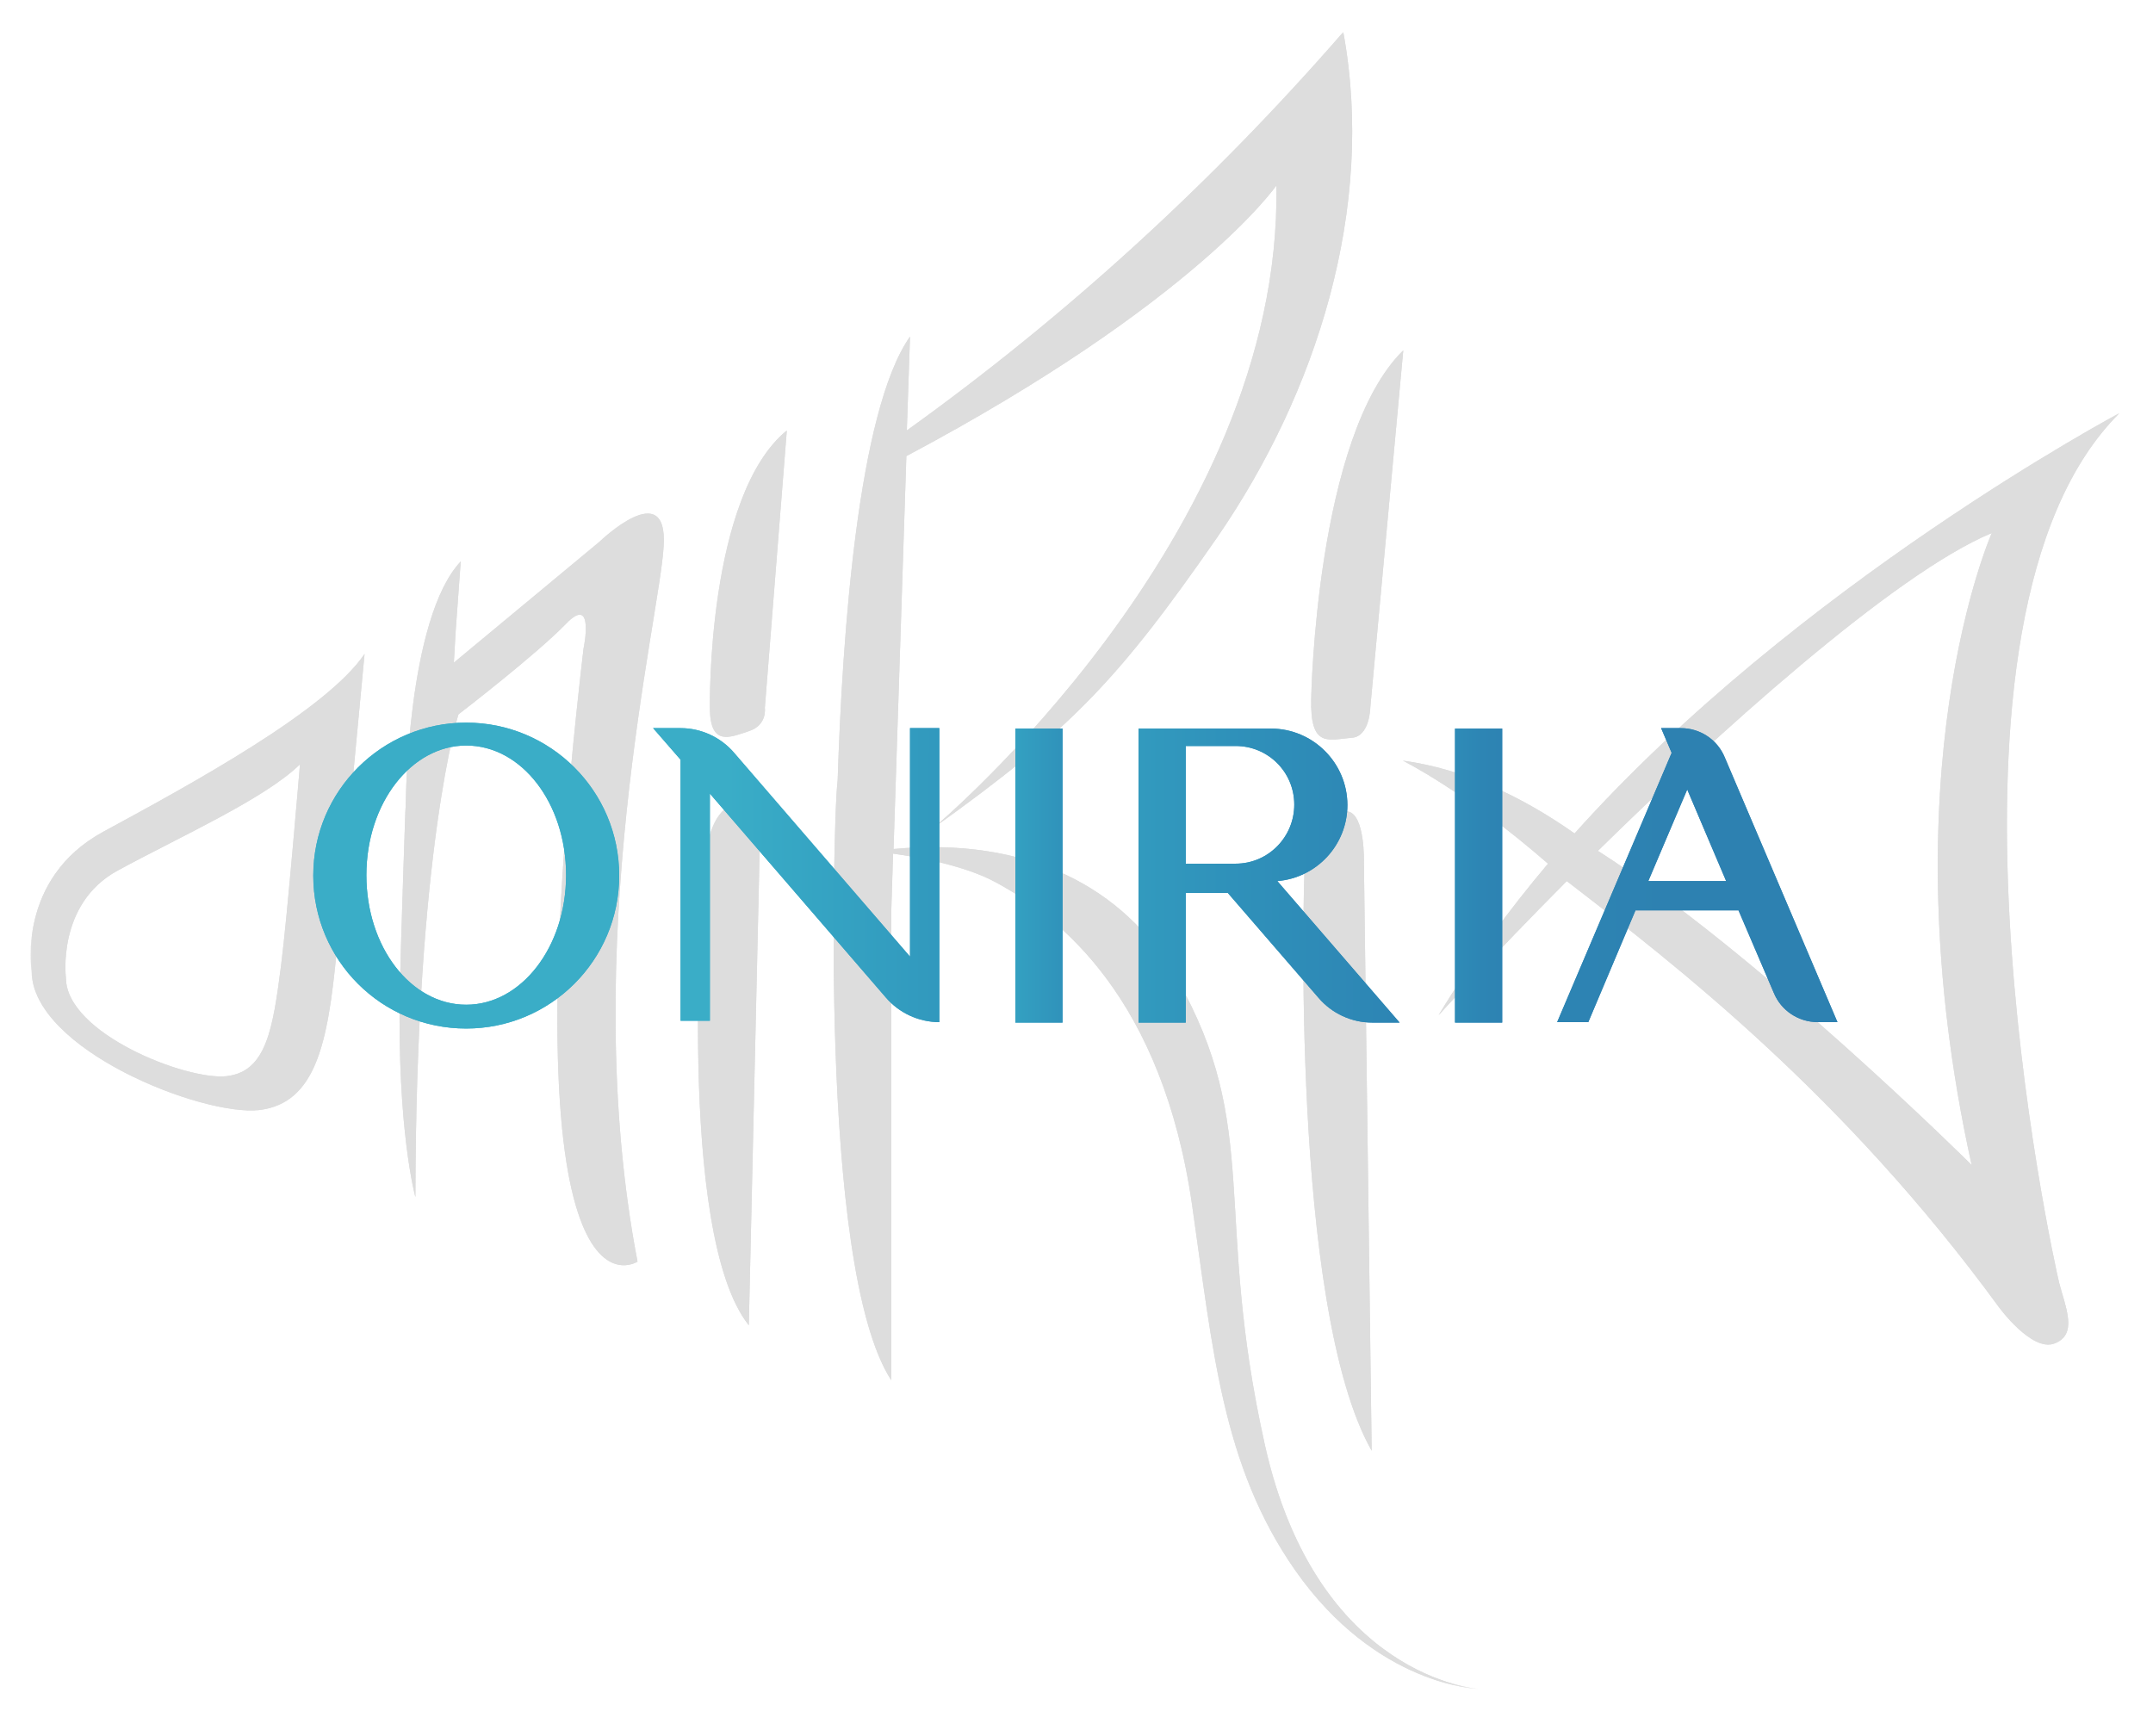 <?xml version="1.0" encoding="UTF-8"?> <svg xmlns="http://www.w3.org/2000/svg" xmlns:xlink="http://www.w3.org/1999/xlink" version="1.1" id="Calque_1" x="0px" y="0px" viewBox="0 0 470.1 379.1" style="enable-background:new 0 0 470.1 379.1;" xml:space="preserve"> <style type="text/css"> .st0{filter:url(#Adobe_OpacityMaskFilter);} .st1{fill:url(#SVGID_00000147902752901408589930000005140678110390025394_);} .st2{mask:url(#SVGID_1_);} .st3{fill:#DDDDDD;} .st4{filter:url(#Adobe_OpacityMaskFilter_00000140702851116437013030000003161188896941743011_);} .st5{fill:url(#SVGID_00000122679433377141269470000003000608599729230006_);} .st6{mask:url(#SVGID_00000077286651964307654640000014497281858852478897_);} .st7{fill:url(#SVGID_00000027606046948432793940000013221350980441782940_);} .st8{fill:url(#SVGID_00000063631531735568446620000010684314405023721145_);} .st9{fill:url(#SVGID_00000161596454792424620730000005031179332190447038_);} .st10{fill:url(#SVGID_00000005246663558566786450000015652223313234015133_);} .st11{fill:url(#SVGID_00000164502813924490696220000002046074922844283286_);} .st12{fill:url(#SVGID_00000005957946161242407970000016784054701802016423_);} .st13{fill:url(#SVGID_00000108299837464228482360000011894392557740760245_);} .st14{fill:url(#SVGID_00000003814820374913815020000010739275311556361372_);} .st15{fill:url(#SVGID_00000147931141872041854590000002131330906404623799_);} .st16{fill:url(#SVGID_00000075855752536776949400000017859744851080758683_);} .st17{fill:url(#SVGID_00000022555785683925413040000003380871477647686317_);} .st18{fill:url(#SVGID_00000067940404843613160970000011744010905544476563_);} </style> <defs> <filter id="Adobe_OpacityMaskFilter" filterUnits="userSpaceOnUse" x="6.7" y="7" width="456.1" height="361.8"> <feColorMatrix type="matrix" values="1 0 0 0 0 0 1 0 0 0 0 0 1 0 0 0 0 0 1 0"></feColorMatrix> </filter> </defs> <mask maskUnits="userSpaceOnUse" x="6.7" y="7" width="456.1" height="361.8" id="SVGID_1_"> <g class="st0"> <radialGradient id="SVGID_00000093873623825663040290000006733493373656292524_" cx="245.145" cy="321.825" r="184.627" gradientTransform="matrix(1.399 0 0 0.559 -108.084 7.881)" gradientUnits="userSpaceOnUse"> <stop offset="0.35" style="stop-color:#929292"></stop> <stop offset="1" style="stop-color:#FFFFFF"></stop> </radialGradient> <rect x="-93.9" y="-2.6" style="fill:url(#SVGID_00000093873623825663040290000006733493373656292524_);" width="657.3" height="381.1"></rect> </g> </mask> <g class="st2"> <path class="st3" d="M22.6,181.6c-19,10.3-15.7,30.5-15.7,30.5c0.2,17.1,37.3,31.7,49.7,30.3c12.4-1.5,15-14.7,16.9-34.6 c1.6-17.3,6.1-65,6.1-65C71.2,155.2,41.6,171.3,22.6,181.6z M61.4,210.6c-1.8,14-3.2,23.4-11.9,24.4c-8.7,1-35-9.3-35.1-21.4 c0,0-2.1-16.2,11.3-23.5c13.4-7.3,32.2-15.7,39.8-23.2C65.5,166.9,62.7,200.4,61.4,210.6z"></path> <path class="st3" d="M294.3,177.2c-5.1-0.9-9-4.4-9.5,13.7c0,0-3.2,94.3,14.7,125.9l-1.7-128.6 C297.8,188.3,298.1,177.9,294.3,177.2z"></path> <path class="st3" d="M130.9,118.3l-31.8,26.4l0.4-7l1.1-15.1c-11.7,12.4-12,52.8-12,52.8c0,0.1,0,0.7-0.1,1.9 c-0.2,6.6-1,28.9-1.2,39.1c-0.6,30.8,3.4,45,3.4,45c0.1-76.2,9.4-105.4,9.4-105.4s16.8-12.9,23.4-19.7c6.5-6.8,3.9,5.4,3.9,5.4 c-17.8,153.2,11.8,133.8,11.8,133.8c-13.2-68.7,4.9-140.8,5.7-156.2C145.9,103.8,130.9,118.3,130.9,118.3z"></path> <path class="st3" d="M286.3,152.5c-0.3,11,3.8,9,8.9,8.6c3.9-0.3,4-6.6,4-6.6l7.2-78C287.3,95.2,286.3,152.5,286.3,152.5z"></path> <path class="st3" d="M276.2,315.6c-11.4-50.9-0.6-69.2-19.3-102c-11.4-20.1-32.9-30.9-61.8-28.2l2.8-85.8 c63.2-33.6,80.8-59.1,80.8-59.1c1.3,76.8-74.9,140.3-74.9,140.3c30-21.5,40.3-32.2,62-63.5C287.4,85.9,300.4,45.5,293.3,7 C264.7,39.9,232.7,69.1,198,94l0.7-20.5c-11.4,16.2-14.8,65.5-15.8,96.9c-0.2,1.8-0.3,3.8-0.4,6.1c0,0-4.2,99.8,12.1,124.9l0-102.3 l0.4-12.7c5.6,0.8,15.6,2.6,22.3,6.2c14.3,7.7,36.5,25.5,43,70.6c4.5,31.3,6.5,56.8,22.5,79.7c17.8,25.4,40,25.9,40,25.9 S287.6,366.5,276.2,315.6z"></path> <path class="st3" d="M161.3,175c-4.5,1.5-6.9,5.3-7.8,16.4c0,0-6,77.9,10,98l2.5-109.5C166,179.9,165.6,173.6,161.3,175z"></path> <path class="st3" d="M462.8,90.2c0,0-70.3,37.4-119,91.8c-11.5-8.1-24.2-14.1-37.5-15.9c0,0,13.6,6.7,31.7,22.5 c-8.6,10.2-16.7,21.2-23.9,33.1c0,0,11.6-12.8,28-29.3c23.6,18.2,60.4,46.5,94.4,93.1c0,0,7.1,9.7,12,7.9c5.3-1.9,2.5-7.9,1.1-13.3 C448.4,275.2,417.5,135.2,462.8,90.2z M430.5,254.4c0,0-46.3-46-81.6-68.6c24.8-24.4,64.5-60.5,86-69.4 C434.9,116.4,411.6,168.7,430.5,254.4z"></path> <path class="st3" d="M155,154.5c0,8.6,4.4,6.5,8.4,5.2c4.2-1.3,3.6-5.1,3.6-5.1l4.8-60.6C154.3,108.3,155,154.5,155,154.5z"></path> </g> <defs> <filter id="Adobe_OpacityMaskFilter_00000119797559427542730790000017071774564253949861_" filterUnits="userSpaceOnUse" x="6.7" y="7" width="456.1" height="361.8"> <feColorMatrix type="matrix" values="1 0 0 0 0 0 1 0 0 0 0 0 1 0 0 0 0 0 1 0"></feColorMatrix> </filter> </defs> <mask maskUnits="userSpaceOnUse" x="6.7" y="7" width="456.1" height="361.8" id="SVGID_00000057129763313863617460000016883784264734394036_"> <g style="filter:url(#Adobe_OpacityMaskFilter_00000119797559427542730790000017071774564253949861_);"> <radialGradient id="SVGID_00000167367126392628713790000014693912537568010423_" cx="245.145" cy="321.825" r="184.627" gradientTransform="matrix(1.399 0 0 0.559 -108.084 7.881)" gradientUnits="userSpaceOnUse"> <stop offset="0.35" style="stop-color:#929292"></stop> <stop offset="1" style="stop-color:#FFFFFF"></stop> </radialGradient> <rect x="-93.9" y="-2.6" style="fill:url(#SVGID_00000167367126392628713790000014693912537568010423_);" width="657.3" height="381.1"></rect> </g> </mask> <g style="mask:url(#SVGID_00000057129763313863617460000016883784264734394036_);"> <path class="st3" d="M22.6,181.6c-19,10.3-15.7,30.5-15.7,30.5c0.2,17.1,37.3,31.7,49.7,30.3c12.4-1.5,15-14.7,16.9-34.6 c1.6-17.3,6.1-65,6.1-65C71.2,155.2,41.6,171.3,22.6,181.6z M61.4,210.6c-1.8,14-3.2,23.4-11.9,24.4c-8.7,1-35-9.3-35.1-21.4 c0,0-2.1-16.2,11.3-23.5c13.4-7.3,32.2-15.7,39.8-23.2C65.5,166.9,62.7,200.4,61.4,210.6z"></path> <path class="st3" d="M294.3,177.2c-5.1-0.9-9-4.4-9.5,13.7c0,0-3.2,94.3,14.7,125.9l-1.7-128.6 C297.8,188.3,298.1,177.9,294.3,177.2z"></path> <path class="st3" d="M130.9,118.3l-31.8,26.4l0.4-7l1.1-15.1c-11.7,12.4-12,52.8-12,52.8c0,0.1,0,0.7-0.1,1.9 c-0.2,6.6-1,28.9-1.2,39.1c-0.6,30.8,3.4,45,3.4,45c0.1-76.2,9.4-105.4,9.4-105.4s16.8-12.9,23.4-19.7c6.5-6.8,3.9,5.4,3.9,5.4 c-17.8,153.2,11.8,133.8,11.8,133.8c-13.2-68.7,4.9-140.8,5.7-156.2C145.9,103.8,130.9,118.3,130.9,118.3z"></path> <path class="st3" d="M286.3,152.5c-0.3,11,3.8,9,8.9,8.6c3.9-0.3,4-6.6,4-6.6l7.2-78C287.3,95.2,286.3,152.5,286.3,152.5z"></path> <path class="st3" d="M276.2,315.6c-11.4-50.9-0.6-69.2-19.3-102c-11.4-20.1-32.9-30.9-61.8-28.2l2.8-85.8 c63.2-33.6,80.8-59.1,80.8-59.1c1.3,76.8-74.9,140.3-74.9,140.3c30-21.5,40.3-32.2,62-63.5C287.4,85.9,300.4,45.5,293.3,7 C264.7,39.9,232.7,69.1,198,94l0.7-20.5c-11.4,16.2-14.8,65.5-15.8,96.9c-0.2,1.8-0.3,3.8-0.4,6.1c0,0-4.2,99.8,12.1,124.9l0-102.3 l0.4-12.7c5.6,0.8,15.6,2.6,22.3,6.2c14.3,7.7,36.5,25.5,43,70.6c4.5,31.3,6.5,56.8,22.5,79.7c17.8,25.4,40,25.9,40,25.9 S287.6,366.5,276.2,315.6z"></path> <path class="st3" d="M161.3,175c-4.5,1.5-6.9,5.3-7.8,16.4c0,0-6,77.9,10,98l2.5-109.5C166,179.9,165.6,173.6,161.3,175z"></path> <path class="st3" d="M462.8,90.2c0,0-70.3,37.4-119,91.8c-11.5-8.1-24.2-14.1-37.5-15.9c0,0,13.6,6.7,31.7,22.5 c-8.6,10.2-16.7,21.2-23.9,33.1c0,0,11.6-12.8,28-29.3c23.6,18.2,60.4,46.5,94.4,93.1c0,0,7.1,9.7,12,7.9c5.3-1.9,2.5-7.9,1.1-13.3 C448.4,275.2,417.5,135.2,462.8,90.2z M430.5,254.4c0,0-46.3-46-81.6-68.6c24.8-24.4,64.5-60.5,86-69.4 C434.9,116.4,411.6,168.7,430.5,254.4z"></path> <path class="st3" d="M155,154.5c0,8.6,4.4,6.5,8.4,5.2c4.2-1.3,3.6-5.1,3.6-5.1l4.8-60.6C154.3,108.3,155,154.5,155,154.5z"></path> </g> <g> <g> <g> <linearGradient id="SVGID_00000069381733875283252370000013363237278881773959_" gradientUnits="userSpaceOnUse" x1="137.371" y1="191.16" x2="315.963" y2="191.16"> <stop offset="0" style="stop-color:#3AADC7"></stop> <stop offset="0.155" style="stop-color:#35A4C3"></stop> <stop offset="0.507" style="stop-color:#2F91BA"></stop> <stop offset="0.801" style="stop-color:#2D85B4"></stop> <stop offset="1" style="stop-color:#2D81B1"></stop> </linearGradient> <path style="fill:url(#SVGID_00000069381733875283252370000013363237278881773959_);" d="M101.8,157.8 c-18.4,0-33.4,14.9-33.4,33.4s14.9,33.4,33.4,33.4c18.4,0,33.4-14.9,33.4-33.4S120.2,157.8,101.8,157.8z M101.8,219.4 c-12.1,0-21.8-12.6-21.8-28.3s9.8-28.3,21.8-28.3c12.1,0,21.8,12.6,21.8,28.3S113.8,219.4,101.8,219.4z"></path> <linearGradient id="SVGID_00000116954615225400286230000017931180817736628370_" gradientUnits="userSpaceOnUse" x1="213.212" y1="191.16" x2="251.824" y2="191.16"> <stop offset="0" style="stop-color:#3AADC7"></stop> <stop offset="0.155" style="stop-color:#35A4C3"></stop> <stop offset="0.507" style="stop-color:#2F91BA"></stop> <stop offset="0.801" style="stop-color:#2D85B4"></stop> <stop offset="1" style="stop-color:#2D81B1"></stop> </linearGradient> <rect x="221.7" y="159.1" style="fill:url(#SVGID_00000116954615225400286230000017931180817736628370_);" width="10.3" height="64.2"></rect> <linearGradient id="SVGID_00000093166938430123652950000010311828677001604276_" gradientUnits="userSpaceOnUse" x1="292.762" y1="191.16" x2="331.373" y2="191.16"> <stop offset="0" style="stop-color:#3AADC7"></stop> <stop offset="0.155" style="stop-color:#35A4C3"></stop> <stop offset="0.507" style="stop-color:#2F91BA"></stop> <stop offset="0.801" style="stop-color:#2D85B4"></stop> <stop offset="1" style="stop-color:#2D81B1"></stop> </linearGradient> <rect x="317.7" y="159.1" style="fill:url(#SVGID_00000093166938430123652950000010311828677001604276_);" width="10.3" height="64.2"></rect> <linearGradient id="SVGID_00000160161558505500245210000014842246373243727033_" gradientUnits="userSpaceOnUse" x1="207.738" y1="191.16" x2="328.22" y2="191.16"> <stop offset="0" style="stop-color:#3AADC7"></stop> <stop offset="0.155" style="stop-color:#35A4C3"></stop> <stop offset="0.507" style="stop-color:#2F91BA"></stop> <stop offset="0.801" style="stop-color:#2D85B4"></stop> <stop offset="1" style="stop-color:#2D81B1"></stop> </linearGradient> <path style="fill:url(#SVGID_00000160161558505500245210000014842246373243727033_);" d="M278.9,192.4 c8.6-0.7,15.3-7.9,15.3-16.6c0-9.2-7.5-16.7-16.7-16.7c-0.2,0-0.4,0-0.6,0v0h-23.7v0h-4.6v64.2h10.3V195h9.2l19.8,22.9 c2.9,3.4,7.2,5.4,11.7,5.4h6L278.9,192.4z M269.8,188.6h-10.9v-25.7h10.9c7.1,0,12.8,5.7,12.8,12.8 C282.6,182.8,276.9,188.6,269.8,188.6z"></path> <linearGradient id="SVGID_00000085952835041110002300000007835302417830742948_" gradientUnits="userSpaceOnUse" x1="158.84" y1="191.16" x2="284.611" y2="191.16"> <stop offset="0" style="stop-color:#3AADC7"></stop> <stop offset="0.155" style="stop-color:#35A4C3"></stop> <stop offset="0.507" style="stop-color:#2F91BA"></stop> <stop offset="0.801" style="stop-color:#2D85B4"></stop> <stop offset="1" style="stop-color:#2D81B1"></stop> </linearGradient> <path style="fill:url(#SVGID_00000085952835041110002300000007835302417830742948_);" d="M198.7,159.1v49.8l-38.4-44.5 c-2.9-3.4-7.2-5.4-11.7-5.4h-6l6,6.9v57h6.4v-49.6l38.4,44.5c2.9,3.4,7.2,5.4,11.7,5.4h0v-64.2H198.7z"></path> <linearGradient id="SVGID_00000154417509265516102040000006602607818432316334_" gradientUnits="userSpaceOnUse" x1="208.008" y1="191.16" x2="364.476" y2="191.16"> <stop offset="0" style="stop-color:#3AADC7"></stop> <stop offset="0.155" style="stop-color:#35A4C3"></stop> <stop offset="0.507" style="stop-color:#2F91BA"></stop> <stop offset="0.801" style="stop-color:#2D85B4"></stop> <stop offset="1" style="stop-color:#2D81B1"></stop> </linearGradient> <path style="fill:url(#SVGID_00000154417509265516102040000006602607818432316334_);" d="M376.6,165.4c-1.6-3.9-5.4-6.4-9.6-6.4 h-4.3l2.3,5.4l-25,58.8h6.8l10.3-24.4h22.5l7.7,18c1.6,3.9,5.4,6.4,9.6,6.4h4.3L376.6,165.4z M359.9,192.4l8.5-20l8.5,20H359.9z"></path> </g> </g> <g> <g> <linearGradient id="SVGID_00000137840394438900744960000013392575759437654679_" gradientUnits="userSpaceOnUse" x1="137.371" y1="191.16" x2="315.963" y2="191.16"> <stop offset="0" style="stop-color:#3AADC7"></stop> <stop offset="0.155" style="stop-color:#35A4C3"></stop> <stop offset="0.507" style="stop-color:#2F91BA"></stop> <stop offset="0.801" style="stop-color:#2D85B4"></stop> <stop offset="1" style="stop-color:#2D81B1"></stop> </linearGradient> <path style="fill:url(#SVGID_00000137840394438900744960000013392575759437654679_);" d="M101.8,157.8 c-18.4,0-33.4,14.9-33.4,33.4s14.9,33.4,33.4,33.4c18.4,0,33.4-14.9,33.4-33.4S120.2,157.8,101.8,157.8z M101.8,219.4 c-12.1,0-21.8-12.6-21.8-28.3s9.8-28.3,21.8-28.3c12.1,0,21.8,12.6,21.8,28.3S113.8,219.4,101.8,219.4z"></path> <linearGradient id="SVGID_00000008844412041265648640000006138115527620461497_" gradientUnits="userSpaceOnUse" x1="213.212" y1="191.16" x2="251.824" y2="191.16"> <stop offset="0" style="stop-color:#3AADC7"></stop> <stop offset="0.155" style="stop-color:#35A4C3"></stop> <stop offset="0.507" style="stop-color:#2F91BA"></stop> <stop offset="0.801" style="stop-color:#2D85B4"></stop> <stop offset="1" style="stop-color:#2D81B1"></stop> </linearGradient> <rect x="221.7" y="159.1" style="fill:url(#SVGID_00000008844412041265648640000006138115527620461497_);" width="10.3" height="64.2"></rect> <linearGradient id="SVGID_00000068636710748585703290000018419191995639372947_" gradientUnits="userSpaceOnUse" x1="292.762" y1="191.16" x2="331.373" y2="191.16"> <stop offset="0" style="stop-color:#3AADC7"></stop> <stop offset="0.155" style="stop-color:#35A4C3"></stop> <stop offset="0.507" style="stop-color:#2F91BA"></stop> <stop offset="0.801" style="stop-color:#2D85B4"></stop> <stop offset="1" style="stop-color:#2D81B1"></stop> </linearGradient> <rect x="317.7" y="159.1" style="fill:url(#SVGID_00000068636710748585703290000018419191995639372947_);" width="10.3" height="64.2"></rect> <linearGradient id="SVGID_00000044862503482138697300000016601226703300312978_" gradientUnits="userSpaceOnUse" x1="207.738" y1="191.16" x2="328.22" y2="191.16"> <stop offset="0" style="stop-color:#3AADC7"></stop> <stop offset="0.155" style="stop-color:#35A4C3"></stop> <stop offset="0.507" style="stop-color:#2F91BA"></stop> <stop offset="0.801" style="stop-color:#2D85B4"></stop> <stop offset="1" style="stop-color:#2D81B1"></stop> </linearGradient> <path style="fill:url(#SVGID_00000044862503482138697300000016601226703300312978_);" d="M278.9,192.4 c8.6-0.7,15.3-7.9,15.3-16.6c0-9.2-7.5-16.7-16.7-16.7c-0.2,0-0.4,0-0.6,0v0h-23.7v0h-4.6v64.2h10.3V195h9.2l19.8,22.9 c2.9,3.4,7.2,5.4,11.7,5.4h6L278.9,192.4z M269.8,188.6h-10.9v-25.7h10.9c7.1,0,12.8,5.7,12.8,12.8 C282.6,182.8,276.9,188.6,269.8,188.6z"></path> <linearGradient id="SVGID_00000052105158856123787310000006344921919783713156_" gradientUnits="userSpaceOnUse" x1="158.84" y1="191.16" x2="284.611" y2="191.16"> <stop offset="0" style="stop-color:#3AADC7"></stop> <stop offset="0.155" style="stop-color:#35A4C3"></stop> <stop offset="0.507" style="stop-color:#2F91BA"></stop> <stop offset="0.801" style="stop-color:#2D85B4"></stop> <stop offset="1" style="stop-color:#2D81B1"></stop> </linearGradient> <path style="fill:url(#SVGID_00000052105158856123787310000006344921919783713156_);" d="M198.7,159.1v49.8l-38.4-44.5 c-2.9-3.4-7.2-5.4-11.7-5.4h-6l6,6.9v57h6.4v-49.6l38.4,44.5c2.9,3.4,7.2,5.4,11.7,5.4h0v-64.2H198.7z"></path> <linearGradient id="SVGID_00000142897777550447573100000014338859944489461677_" gradientUnits="userSpaceOnUse" x1="208.008" y1="191.16" x2="364.476" y2="191.16"> <stop offset="0" style="stop-color:#3AADC7"></stop> <stop offset="0.155" style="stop-color:#35A4C3"></stop> <stop offset="0.507" style="stop-color:#2F91BA"></stop> <stop offset="0.801" style="stop-color:#2D85B4"></stop> <stop offset="1" style="stop-color:#2D81B1"></stop> </linearGradient> <path style="fill:url(#SVGID_00000142897777550447573100000014338859944489461677_);" d="M376.6,165.4c-1.6-3.9-5.4-6.4-9.6-6.4 h-4.3l2.3,5.4l-25,58.8h6.8l10.3-24.4h22.5l7.7,18c1.6,3.9,5.4,6.4,9.6,6.4h4.3L376.6,165.4z M359.9,192.4l8.5-20l8.5,20H359.9z"></path> </g> </g> </g> </svg> 